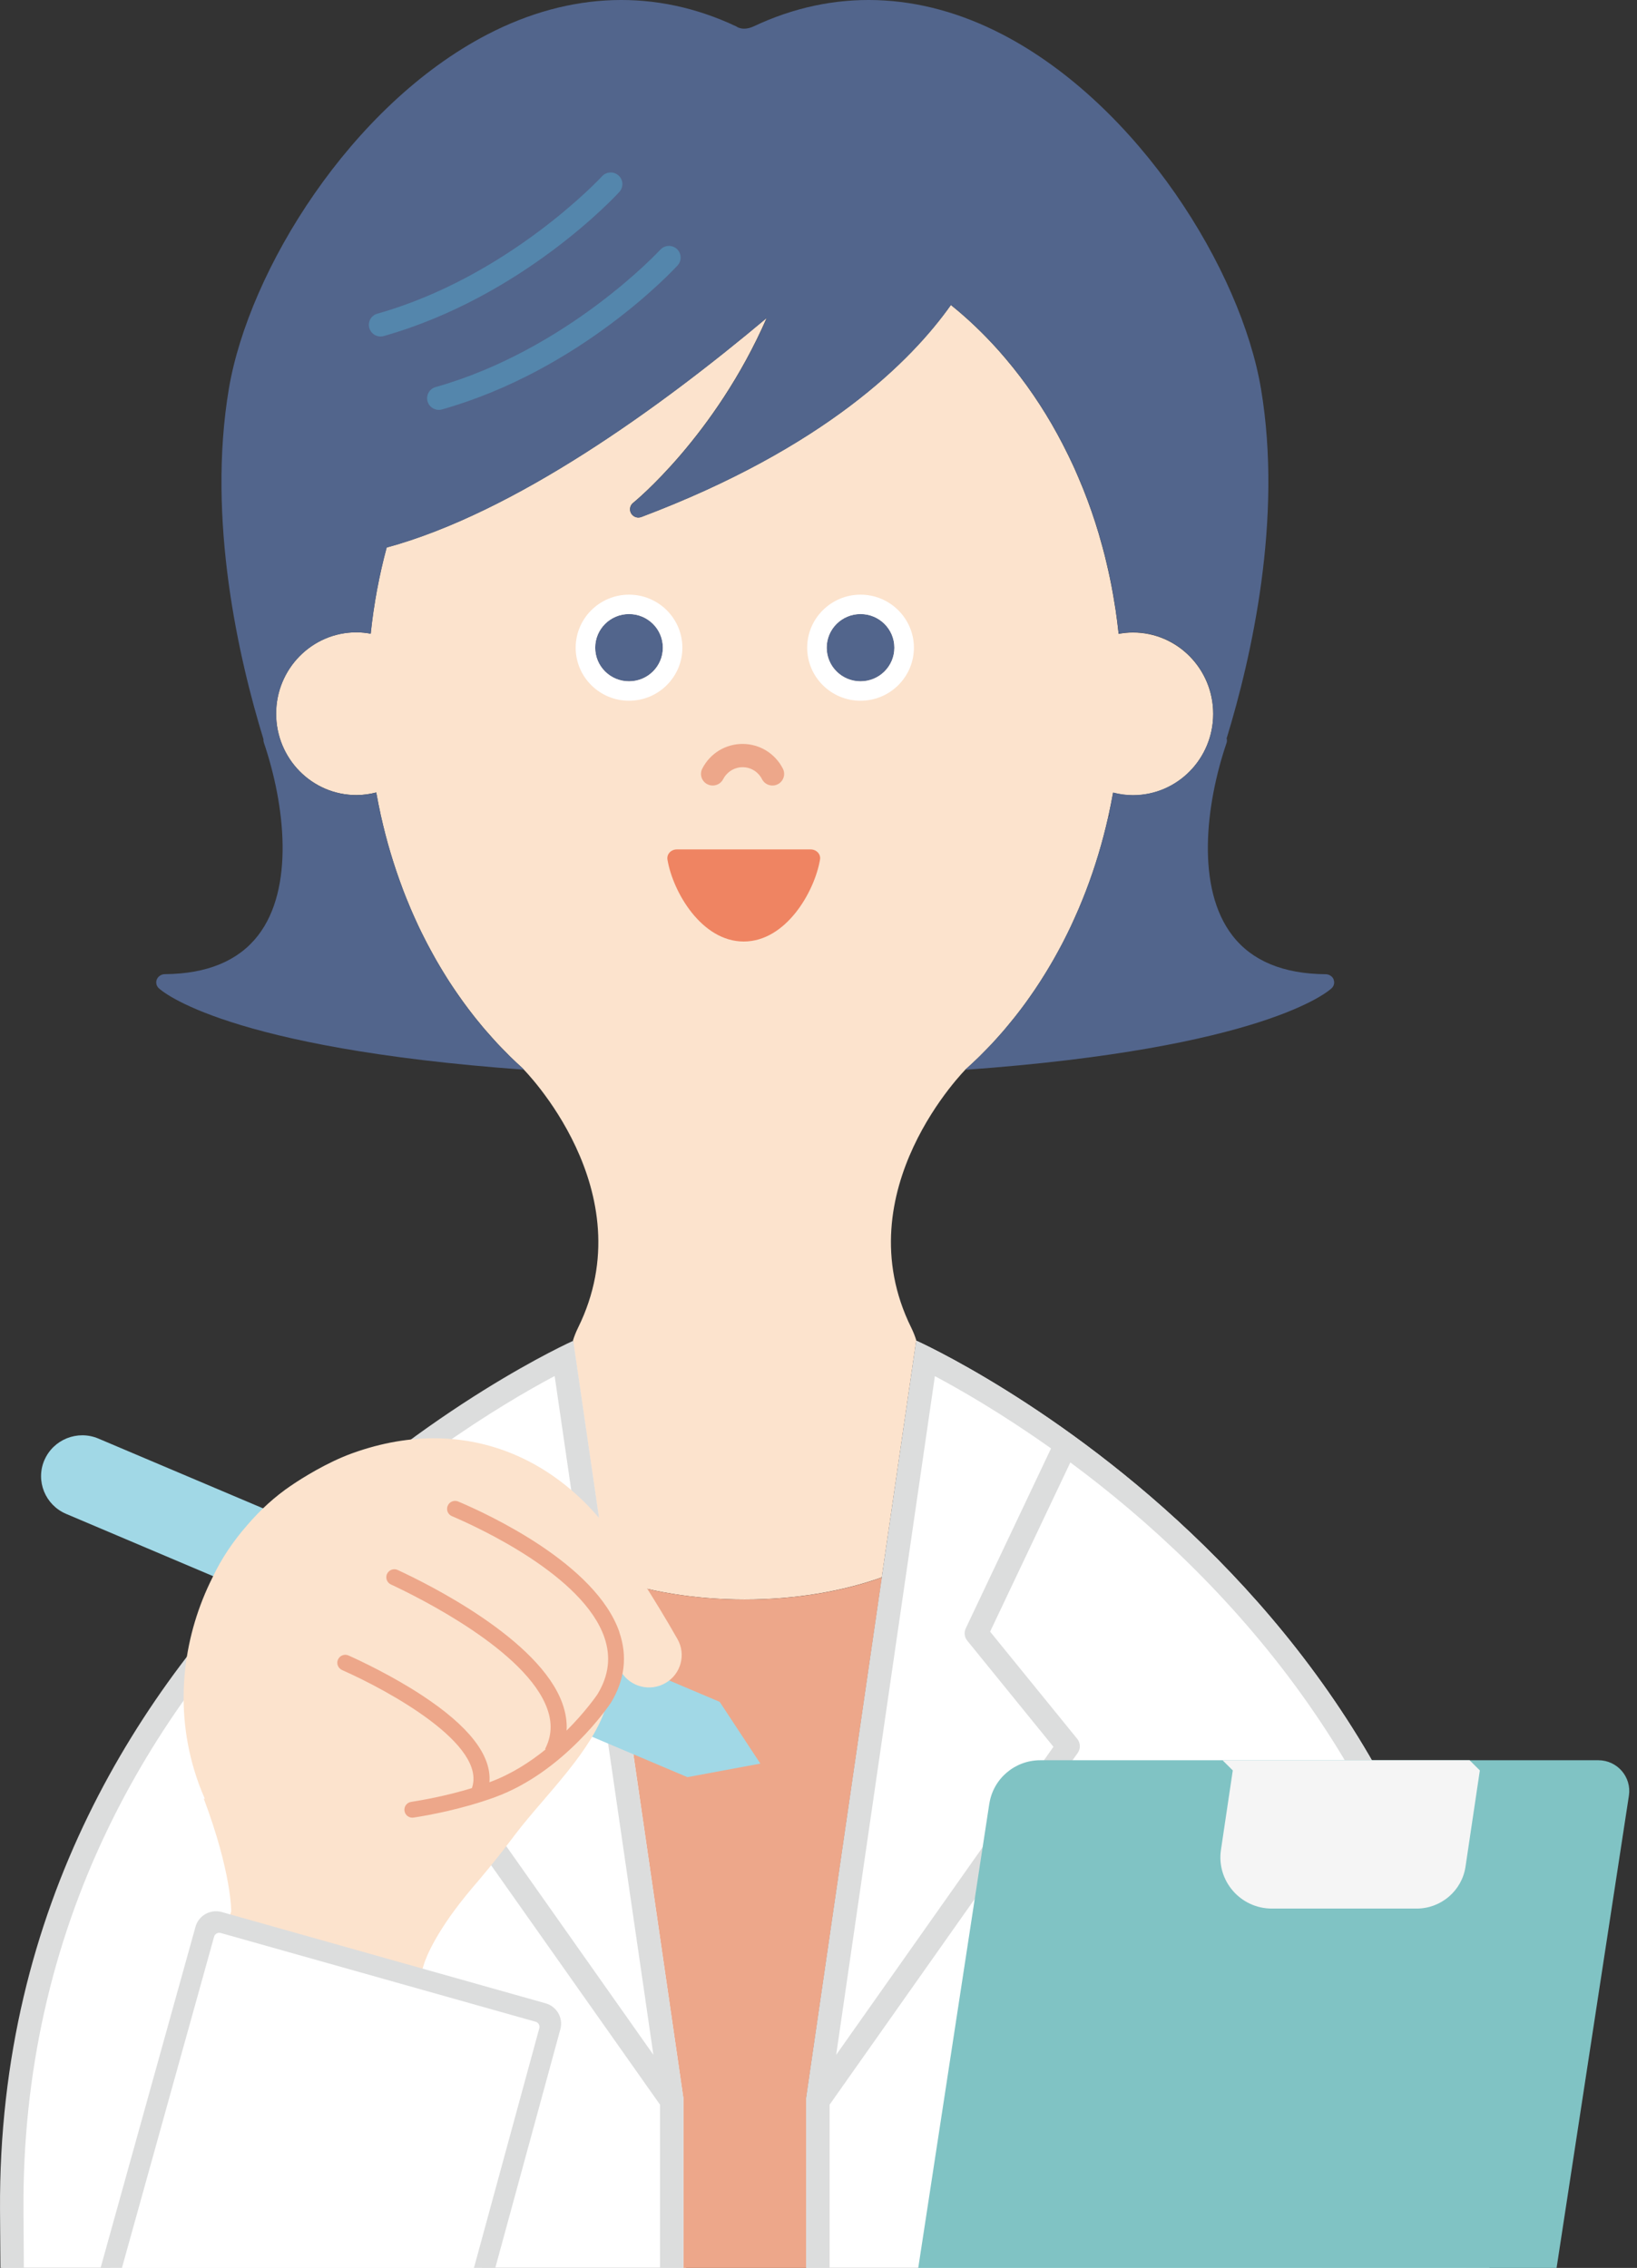 <svg width="83" height="115" viewBox="0 0 83 115" fill="none" xmlns="http://www.w3.org/2000/svg">
<rect x="0" y="0" width="83" height="115" fill="#333333" stroke="none"/>
<g clip-path="url(#clip0_21929_108222)">
<path d="M13.795 136.667C-1.361 133.241 0.139 118.834 0.139 112.064C-0.051 81.045 29.198 67.987 29.198 67.987L34.785 106.4V136.669H13.795V136.667Z" fill="white"/>
<path d="M49.006 54.19H49.001C49.225 53.989 49.444 53.782 49.663 53.57C49.739 53.495 49.812 53.417 49.887 53.341C50.025 53.199 50.166 53.062 50.301 52.917C50.39 52.823 50.474 52.723 50.563 52.627C50.679 52.498 50.798 52.366 50.912 52.232C51.006 52.121 51.098 52.011 51.187 51.898C51.29 51.772 51.395 51.646 51.498 51.517C51.593 51.396 51.687 51.27 51.782 51.149C51.874 51.025 51.968 50.902 52.058 50.775C52.155 50.641 52.247 50.507 52.341 50.37C52.425 50.249 52.509 50.128 52.587 50.007C52.682 49.862 52.779 49.717 52.871 49.566C52.944 49.451 53.017 49.33 53.09 49.214C53.185 49.059 53.279 48.897 53.371 48.739C53.436 48.629 53.498 48.513 53.56 48.403C53.655 48.234 53.749 48.059 53.841 47.887C53.895 47.782 53.95 47.678 54.001 47.573C54.095 47.385 54.19 47.197 54.279 47.006C54.322 46.914 54.363 46.826 54.404 46.732C54.498 46.522 54.593 46.313 54.685 46.103C54.712 46.039 54.739 45.974 54.766 45.907C54.866 45.665 54.966 45.423 55.06 45.176C55.52 43.975 55.898 42.72 56.19 41.423C56.193 41.401 56.201 41.38 56.203 41.358C56.287 40.974 56.366 40.587 56.436 40.195C56.758 40.278 57.093 40.327 57.441 40.327C59.687 40.327 61.512 38.478 61.512 36.2C61.512 33.921 59.69 32.073 57.441 32.073C57.193 32.073 56.952 32.099 56.717 32.142C56.676 31.739 56.622 31.339 56.566 30.944C56.547 30.818 56.525 30.694 56.504 30.568C56.46 30.294 56.414 30.023 56.363 29.754C56.336 29.614 56.306 29.477 56.279 29.337C56.225 29.077 56.168 28.822 56.106 28.564C56.074 28.432 56.044 28.303 56.012 28.171C55.939 27.887 55.863 27.607 55.782 27.328C55.755 27.234 55.73 27.14 55.703 27.046C55.477 26.291 55.222 25.552 54.936 24.837C54.904 24.759 54.871 24.684 54.841 24.606C54.725 24.324 54.606 24.044 54.485 23.77C54.444 23.684 54.406 23.599 54.366 23.512C54.239 23.238 54.106 22.967 53.968 22.698C53.933 22.629 53.898 22.561 53.863 22.491C53.695 22.166 53.52 21.847 53.339 21.532C53.339 21.527 53.333 21.522 53.331 21.516C52.939 20.842 52.52 20.192 52.074 19.574C52.06 19.555 52.047 19.536 52.033 19.517C51.828 19.233 51.614 18.956 51.398 18.684C51.374 18.655 51.349 18.625 51.325 18.593C51.103 18.319 50.879 18.053 50.649 17.792C50.639 17.779 50.628 17.768 50.617 17.757C49.866 16.916 49.063 16.148 48.209 15.463C46.198 18.305 41.793 22.712 32.512 26.215C32.463 26.234 32.412 26.242 32.363 26.242C32.217 26.242 32.074 26.164 31.998 26.03C31.895 25.853 31.939 25.624 32.101 25.498C32.152 25.458 36.252 22.123 38.874 16.119C33.428 20.694 26.09 25.995 19.601 27.763C19.414 28.451 19.258 29.155 19.122 29.869C19.12 29.886 19.114 29.899 19.112 29.915C19.052 30.238 19.001 30.563 18.952 30.888C18.944 30.933 18.936 30.979 18.93 31.022C18.876 31.39 18.831 31.761 18.793 32.132C18.558 32.089 18.317 32.062 18.068 32.062C15.82 32.062 13.998 33.91 13.998 36.189C13.998 38.467 15.82 40.316 18.068 40.316C18.414 40.316 18.752 40.267 19.074 40.184C19.144 40.576 19.222 40.963 19.306 41.347C19.306 41.355 19.312 41.364 19.312 41.372C19.587 42.613 19.947 43.814 20.376 44.964C20.401 45.031 20.425 45.098 20.449 45.165C20.53 45.38 20.617 45.59 20.706 45.802C20.747 45.899 20.785 45.998 20.825 46.092C20.906 46.286 20.993 46.474 21.079 46.665C21.131 46.775 21.179 46.888 21.23 46.995C21.314 47.172 21.401 47.347 21.49 47.519C21.549 47.637 21.609 47.758 21.671 47.874C21.758 48.038 21.844 48.199 21.936 48.363C22.003 48.486 22.071 48.607 22.141 48.731C22.23 48.884 22.32 49.034 22.412 49.188C22.487 49.314 22.566 49.44 22.644 49.564C22.733 49.706 22.822 49.846 22.917 49.986C23.001 50.114 23.087 50.241 23.176 50.367C23.268 50.499 23.36 50.63 23.452 50.759C23.547 50.888 23.641 51.017 23.736 51.144C23.828 51.264 23.917 51.385 24.012 51.504C24.114 51.635 24.222 51.764 24.328 51.893C24.417 52.003 24.506 52.114 24.601 52.221C24.717 52.355 24.836 52.487 24.955 52.621C25.041 52.718 25.125 52.815 25.214 52.909C25.349 53.054 25.49 53.196 25.631 53.336C25.706 53.411 25.776 53.489 25.852 53.564C26.068 53.777 26.29 53.986 26.514 54.185H26.509C26.509 54.185 32.733 60.383 29.309 67.326C29.198 67.552 29.112 67.772 29.047 67.987L29.055 67.982L30.801 79.984C32.795 80.693 35.185 81.107 37.755 81.107C40.325 81.107 42.714 80.693 44.709 79.984L46.455 67.982C46.455 67.982 46.46 67.982 46.463 67.982C46.398 67.767 46.312 67.546 46.201 67.321C42.776 60.378 49.001 54.182 49.001 54.182L49.006 54.19Z" fill="#FCE3CD"/>
<path d="M43.631 34.547C44.58 34.547 45.347 33.784 45.347 32.841C45.347 31.898 44.58 31.135 43.631 31.135C42.683 31.135 41.915 31.898 41.915 32.841C41.915 33.784 42.683 34.547 43.631 34.547Z" fill="#52658C"/>
<path d="M43.631 31.138C44.58 31.138 45.347 31.901 45.347 32.844C45.347 33.787 44.58 34.55 43.631 34.55C42.682 34.55 41.915 33.787 41.915 32.844C41.915 31.901 42.682 31.138 43.631 31.138ZM43.631 30.154C42.139 30.154 40.926 31.361 40.926 32.844C40.926 34.327 42.139 35.533 43.631 35.533C45.123 35.533 46.337 34.327 46.337 32.844C46.337 31.361 45.123 30.154 43.631 30.154Z" fill="white"/>
<path d="M31.893 34.547C32.842 34.547 33.609 33.784 33.609 32.841C33.609 31.898 32.842 31.135 31.893 31.135C30.944 31.135 30.177 31.898 30.177 32.841C30.177 33.784 30.944 34.547 31.893 34.547Z" fill="#52658C"/>
<path d="M31.893 31.138C32.842 31.138 33.609 31.901 33.609 32.844C33.609 33.787 32.842 34.55 31.893 34.55C30.944 34.55 30.177 33.787 30.177 32.844C30.177 31.901 30.944 31.138 31.893 31.138ZM31.893 30.154C30.401 30.154 29.188 31.361 29.188 32.844C29.188 34.327 30.401 35.533 31.893 35.533C33.385 35.533 34.598 34.327 34.598 32.844C34.598 31.361 33.385 30.154 31.893 30.154Z" fill="white"/>
<path d="M36.136 39.832C36.044 39.832 35.953 39.811 35.866 39.768C35.574 39.62 35.458 39.265 35.607 38.975C36.004 38.201 36.785 37.723 37.65 37.723C38.515 37.723 39.296 38.204 39.693 38.975C39.842 39.265 39.726 39.62 39.434 39.768C39.142 39.916 38.785 39.8 38.636 39.51C38.444 39.134 38.066 38.903 37.653 38.903C37.239 38.903 36.861 39.136 36.666 39.51C36.561 39.714 36.353 39.832 36.139 39.832H36.136Z" fill="#EDA78A"/>
<path d="M67.617 49.658C67.549 49.502 67.387 49.4 67.206 49.4C65.074 49.384 63.487 48.728 62.495 47.449C60.633 45.053 61.117 40.821 62.193 37.661C62.217 37.589 62.214 37.513 62.193 37.444C63.455 33.319 65.044 26.323 63.936 19.719C62.925 13.7 57.741 5.331 50.817 1.741C46.617 -0.435 42.255 -0.575 38.206 1.341C37.641 1.594 37.333 1.341 37.333 1.341C33.282 -0.575 28.922 -0.435 24.722 1.741C17.801 5.328 12.617 13.7 11.603 19.719C10.49 26.347 12.095 33.37 13.36 37.489C13.352 37.546 13.36 37.602 13.379 37.658C14.452 40.821 14.938 45.05 13.076 47.446C12.082 48.723 10.498 49.381 8.365 49.397C8.187 49.397 8.025 49.499 7.955 49.655C7.887 49.811 7.922 49.988 8.049 50.109C8.206 50.257 11.457 53.148 26.566 54.241C26.533 54.209 26.514 54.188 26.514 54.188H26.52C23.057 51.087 20.479 46.592 19.317 41.374L19.284 41.35H19.311C19.228 40.966 19.149 40.579 19.079 40.187C18.757 40.27 18.422 40.318 18.074 40.318C15.825 40.318 14.003 38.47 14.003 36.191C14.003 33.913 15.825 32.065 18.074 32.065C18.322 32.065 18.563 32.091 18.798 32.134C18.955 30.627 19.23 29.168 19.609 27.766C26.098 25.998 33.433 20.697 38.882 16.121C36.26 22.126 32.157 25.458 32.109 25.501C31.949 25.63 31.903 25.855 32.006 26.033C32.082 26.167 32.225 26.245 32.371 26.245C32.419 26.245 32.471 26.234 32.52 26.218C41.801 22.715 46.206 18.311 48.217 15.466C52.782 19.146 55.992 25.16 56.72 32.134C56.955 32.091 57.195 32.065 57.444 32.065C59.693 32.065 61.514 33.913 61.514 36.191C61.514 38.47 59.693 40.318 57.444 40.318C57.098 40.318 56.76 40.27 56.438 40.187C56.368 40.579 56.29 40.966 56.206 41.35H56.282L56.19 41.415C55.025 46.616 52.449 51.095 48.998 54.188H49.003C49.003 54.188 48.982 54.209 48.947 54.247C64.103 53.158 67.36 50.26 67.517 50.112C67.644 49.993 67.679 49.813 67.612 49.658H67.606H67.617Z" fill="#52658C"/>
<path d="M22.249 20.785C21.99 20.785 21.755 20.616 21.679 20.356C21.59 20.041 21.771 19.716 22.087 19.628C28.782 17.733 33.433 12.712 33.479 12.663C33.701 12.421 34.076 12.405 34.317 12.623C34.557 12.841 34.576 13.217 34.357 13.456C34.16 13.674 29.428 18.779 22.411 20.761C22.357 20.777 22.303 20.785 22.249 20.785Z" fill="#5486AC"/>
<path d="M19.295 17.064C19.036 17.064 18.8 16.895 18.725 16.634C18.636 16.32 18.817 15.995 19.133 15.906C25.814 14.017 30.479 8.99 30.525 8.939C30.747 8.697 31.122 8.681 31.363 8.899C31.606 9.119 31.622 9.49 31.403 9.732C31.206 9.949 26.474 15.054 19.457 17.04C19.403 17.056 19.349 17.064 19.295 17.064Z" fill="#5486AC"/>
<path d="M75.477 136.667C75.488 129.608 75.501 114.928 75.52 112.064C75.709 81.045 46.461 67.987 46.461 67.987L40.874 106.4V136.669H75.474L75.477 136.667Z" fill="white"/>
<path d="M34.646 136.86H40.876V106.398L44.717 79.986C42.722 80.696 40.333 81.109 37.763 81.109C35.192 81.109 32.803 80.696 30.809 79.986L34.649 106.398V136.86H34.646Z" fill="#EDA78A"/>
<path d="M1.233 121.948C1.231 119.96 1.223 120.651 1.223 120.651C1.212 113.509 1.201 114.116 1.19 112.056C1.147 105.18 2.601 98.648 5.512 92.649C7.844 87.834 11.117 83.342 15.236 79.293C17.293 77.272 19.358 75.566 21.255 74.158L25.325 82.74L20.909 88.178C20.744 88.382 20.733 88.672 20.885 88.887L33.439 106.687C33.439 106.687 33.458 106.709 33.466 106.72V136.863H34.652V106.4L29.066 67.987C29.066 67.987 -0.188 81.042 0.001 112.064C0.02 114.955 0.033 114.971 0.044 121.948H1.231H1.233ZM28.123 69.779L33.128 104.194L22.112 88.57L26.482 83.189C26.625 83.014 26.652 82.772 26.558 82.565L22.233 73.441C24.706 71.684 26.814 70.469 28.125 69.773L28.123 69.779Z" fill="#DCDDDD"/>
<path d="M42.063 136.86V106.717C42.063 106.717 42.082 106.695 42.09 106.685L54.644 88.885C54.796 88.67 54.785 88.38 54.62 88.175L50.201 82.737L54.269 74.156C56.169 75.564 58.233 77.27 60.288 79.29C64.406 83.339 67.68 87.834 70.012 92.646C72.92 98.648 74.374 105.177 74.334 112.053C74.323 114.116 74.312 122.209 74.301 129.348C74.296 132.22 74.293 134.867 74.29 136.857H75.477C75.488 129.877 75.501 114.949 75.52 112.058C75.709 81.039 46.461 67.981 46.461 67.981L40.874 106.395V136.857H42.06L42.063 136.86ZM47.398 69.779C48.709 70.478 50.82 71.692 53.29 73.446L48.966 82.571C48.869 82.775 48.898 83.017 49.042 83.194L53.412 88.576L42.396 104.197L47.401 69.782L47.398 69.779Z" fill="#DCDDDD"/>
<path d="M67.644 100.957C67.317 100.957 67.05 101.22 67.05 101.548V136.86H68.236V101.548C68.236 101.223 67.971 100.957 67.642 100.957H67.644Z" fill="#DCDDDD"/>
<path d="M59.268 113.945H54.163C51.949 113.945 50.149 112.155 50.149 109.952V101.475C50.149 101.15 50.414 100.884 50.744 100.884H62.693C63.02 100.884 63.287 101.148 63.287 101.475V109.952C63.287 112.153 61.487 113.945 59.274 113.945H59.268ZM51.336 102.066V109.952C51.336 111.502 52.603 112.765 54.166 112.765H59.271C60.831 112.765 62.101 111.502 62.101 109.952V102.066H51.339H51.336Z" fill="#DCDDDD"/>
<path d="M60.333 100.89V98.931C60.333 98.729 60.169 98.565 59.966 98.565H58.566C58.363 98.565 58.198 98.729 58.198 98.931V100.89H60.333Z" fill="#EDA78A"/>
<path d="M41.104 43.072H34.317C34.028 43.072 33.796 43.306 33.842 43.588C34.115 45.227 35.572 47.742 37.709 47.742C39.847 47.742 41.298 45.227 41.577 43.588C41.626 43.306 41.39 43.072 41.101 43.072H41.104Z" fill="#EF8462"/>
<path d="M50.162 91.462C50.357 90.193 51.454 89.258 52.743 89.258H81.041C82 89.258 82.733 90.107 82.59 91.05L75.554 137H43.19L50.16 91.464L50.162 91.462Z" fill="#80C3C4"/>
<path d="M74.511 89.256H61.984L62.505 89.774L61.905 93.805C61.673 95.371 62.895 96.779 64.487 96.779H71.827C73.068 96.779 74.124 95.873 74.305 94.654L75.032 89.774L74.511 89.256Z" fill="#F5F5F5"/>
<path d="M2.25 74.04C1.798 75.094 2.29 76.313 3.352 76.765L34.852 90.115L38.552 89.428L36.49 86.297L4.99 72.947C3.931 72.498 2.704 72.987 2.25 74.043V74.04Z" fill="#A1D8E6"/>
<path d="M14.759 75.332C14.796 75.306 14.833 75.28 14.87 75.255C15.253 74.999 16.547 74.163 17.876 73.686C23.814 71.549 28.995 74.145 31.863 79.083C31.863 79.083 33.174 81.037 34.352 83.119C34.793 83.895 34.525 84.881 33.755 85.335C32.976 85.795 31.974 85.55 31.501 84.785C31.371 84.575 31.228 84.349 31.072 84.11C31.042 84.417 30.978 84.727 30.882 85.038C31.138 87.114 29.2 89.371 27.514 91.335C27.006 91.927 26.521 92.492 26.125 93.017C25.606 93.706 24.946 94.555 24.235 95.392L24.236 95.392L24.181 95.455C24.122 95.524 24.062 95.593 24.003 95.662C22.104 97.892 21.591 99.281 21.483 99.636L21.46 99.714C21.458 99.722 21.457 99.726 21.457 99.726V99.724L20.517 103.041L10.903 99.804L11.723 96.914L11.72 96.913H11.722C11.722 96.913 11.752 94.984 10.33 91.198L10.387 91.215C10.178 90.746 9.994 90.249 9.839 89.726C8.821 86.309 9.349 82.833 10.764 80.011C11.219 79.04 11.827 78.146 12.517 77.357C13.193 76.563 13.949 75.878 14.758 75.33C14.757 75.33 14.758 75.33 14.758 75.33L14.759 75.332Z" fill="#FCE3CD"/>
<path d="M10.658 97.187L28.11 102.096L19.399 132.701L11.991 130.616C6.442 129.055 3.218 123.319 4.788 117.803L10.658 97.185V97.187Z" fill="white"/>
<path d="M20.987 130.127L19.979 129.856L27.344 102.846C27.382 102.703 27.298 102.558 27.158 102.518L11.19 98.017C11.047 97.977 10.895 98.06 10.855 98.206L4.225 122.035L3.22 121.758L9.912 97.703C10.071 97.128 10.671 96.792 11.249 96.956L27.663 101.583C28.233 101.744 28.566 102.33 28.412 102.897L20.987 130.127Z" fill="#DCDDDD"/>
<path d="M31.409 82.772C30.22 79.306 24.755 76.783 23.231 76.138C23.02 76.05 22.777 76.152 22.696 76.364C22.617 76.566 22.709 76.794 22.912 76.88C24.339 77.49 29.574 79.913 30.645 83.033C30.982 84.019 30.869 84.962 30.293 85.913C30.228 86.007 29.666 86.819 28.728 87.754C28.755 87.305 28.682 86.845 28.515 86.378C27.347 83.116 21.701 80.322 20.163 79.61C19.955 79.513 19.712 79.61 19.62 79.817C19.534 80.018 19.62 80.249 19.817 80.343C21.269 81.02 26.696 83.715 27.747 86.649C28.007 87.377 27.971 88.044 27.636 88.689L27.669 88.705C26.866 89.358 25.904 89.975 24.826 90.37C24.823 90.37 24.817 90.373 24.815 90.376C24.931 89.008 23.774 87.522 21.369 85.948C19.896 84.986 18.366 84.258 17.672 83.946C17.463 83.852 17.223 83.949 17.134 84.159C17.047 84.36 17.142 84.591 17.342 84.683C19.739 85.744 24.698 88.471 23.926 90.671C22.639 91.064 21.439 91.276 20.845 91.37C20.628 91.402 20.48 91.601 20.507 91.816C20.534 92.042 20.744 92.2 20.971 92.165C21.736 92.047 23.447 91.735 25.104 91.128C28.615 89.841 30.877 86.488 30.971 86.346L30.98 86.332C31.677 85.18 31.82 83.981 31.404 82.772H31.409Z" fill="#EDA78A"/>
</g>
<defs>
<clipPath id="clip0_21929_108222">
<rect width="83" height="137" fill="white"/>
</clipPath>
</defs>
</svg>
